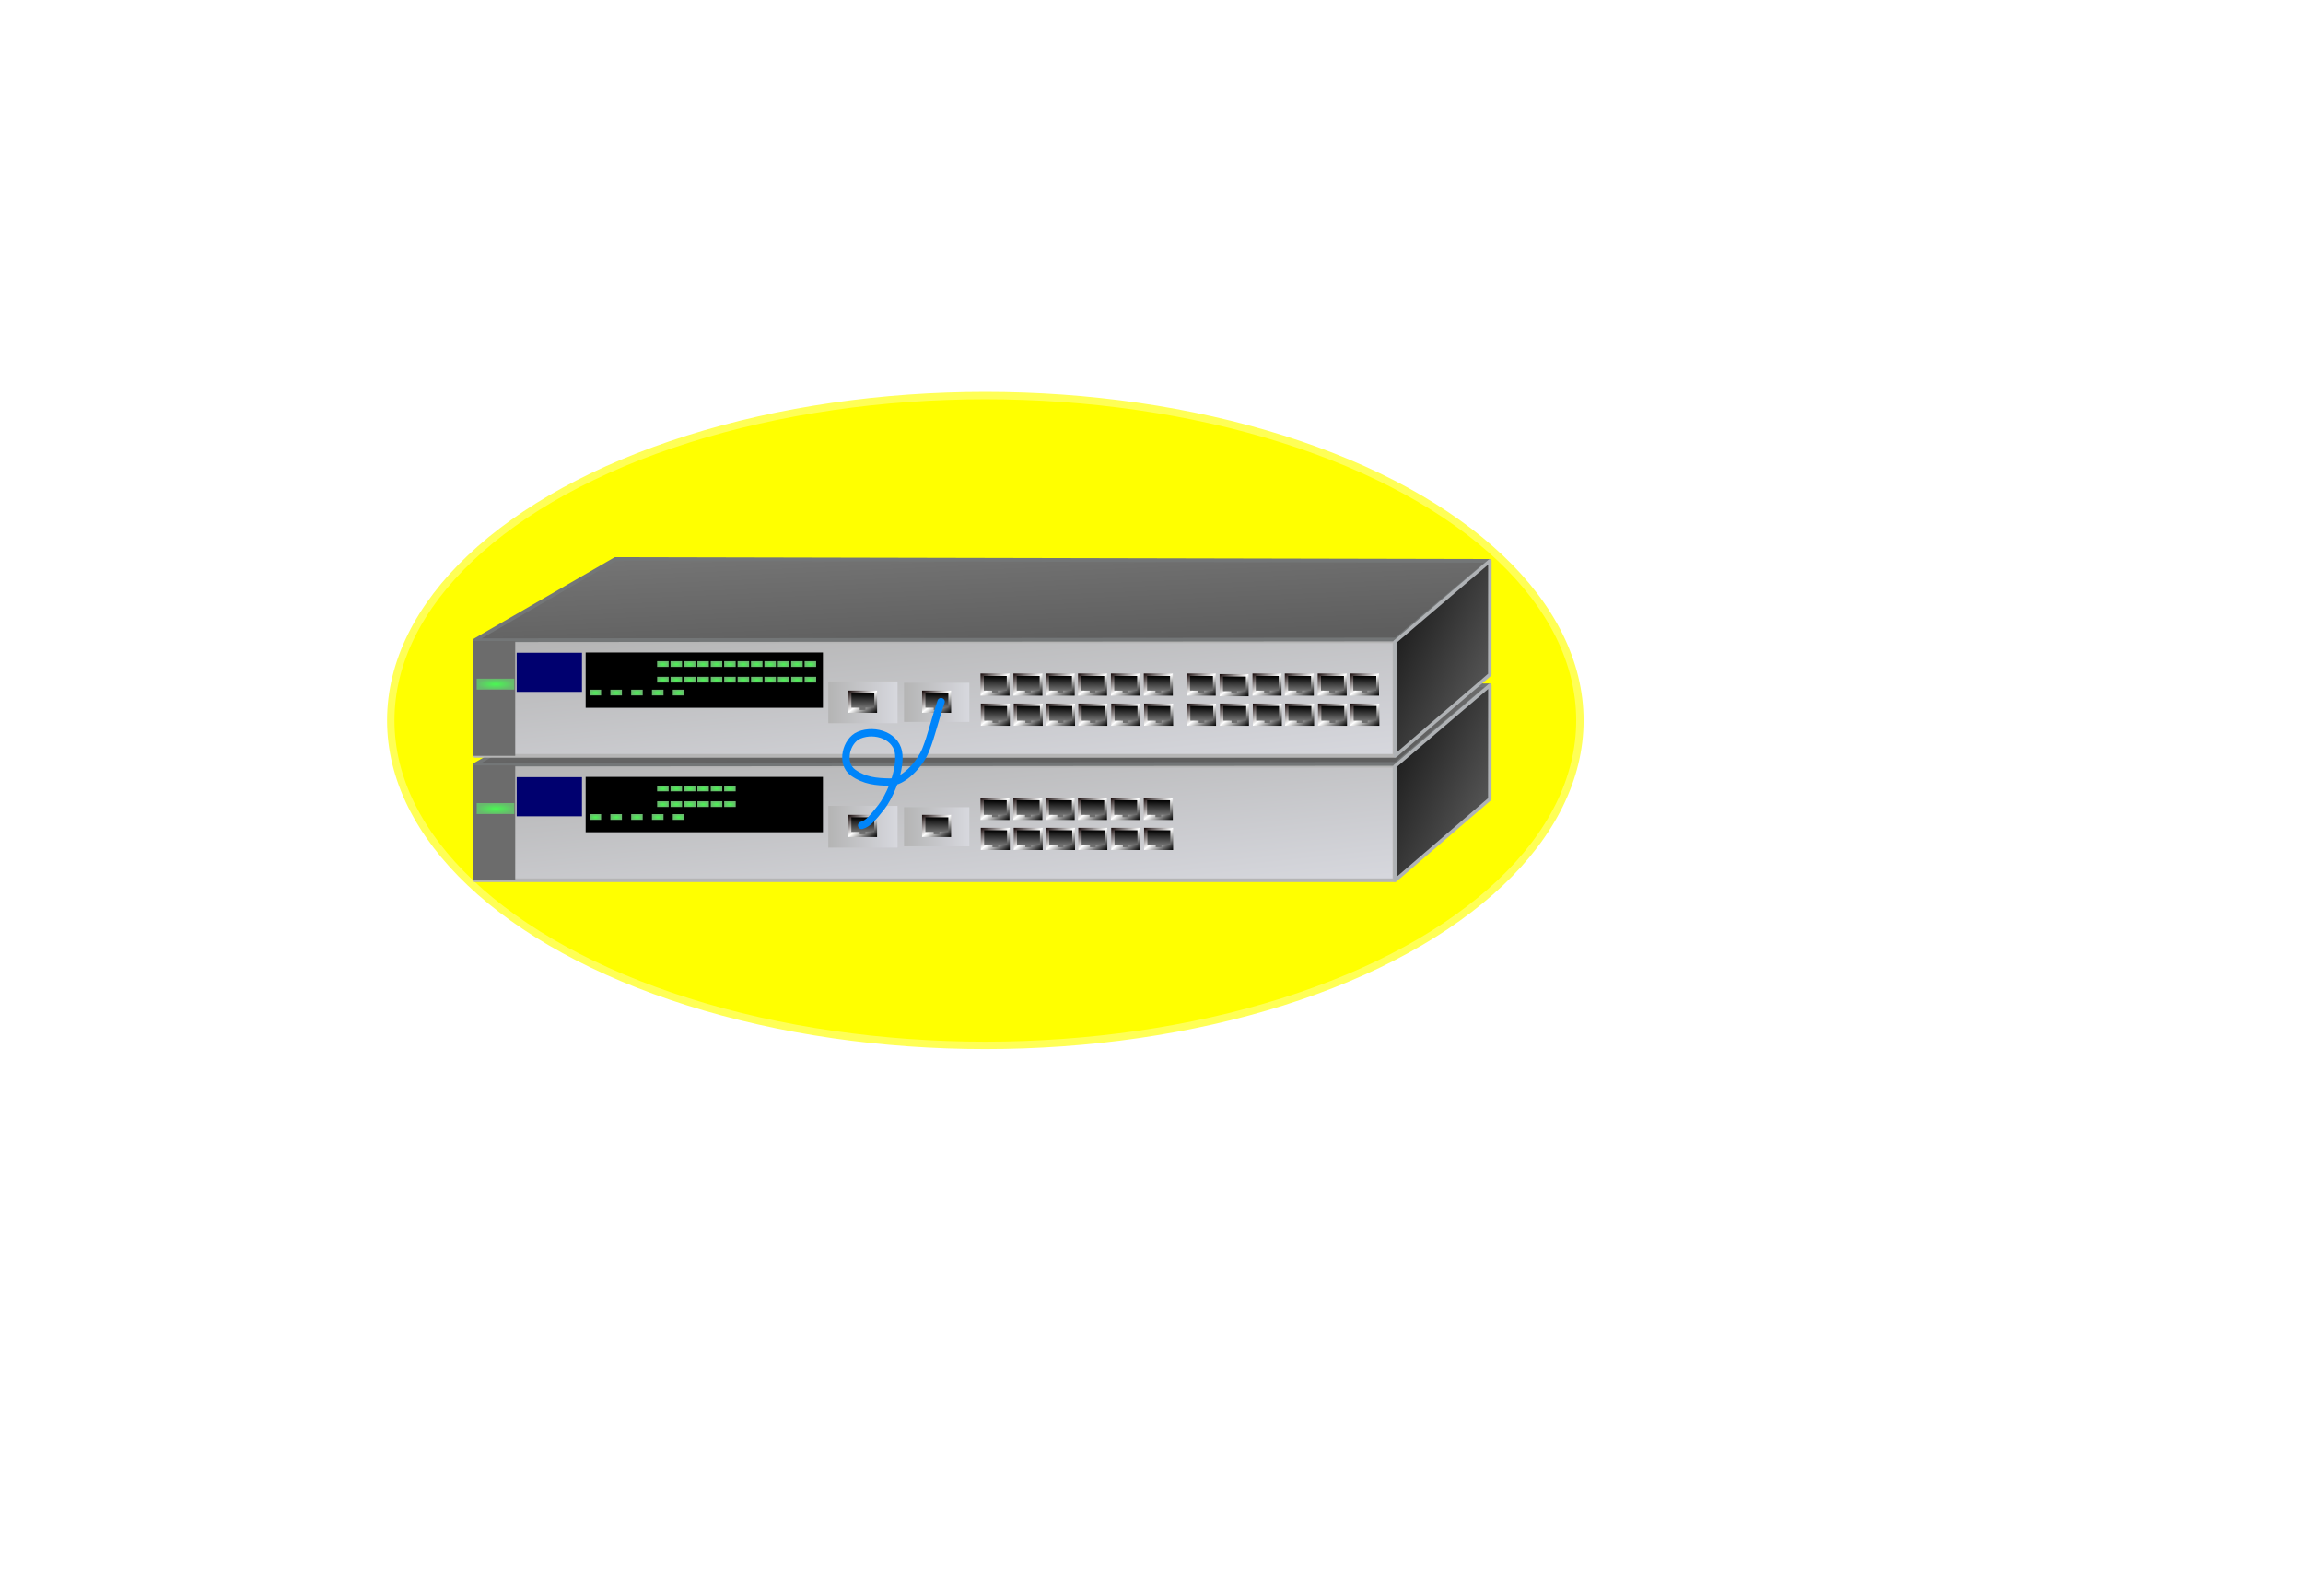 <?xml version="1.0"?><svg width="311.811" height="216.142" xmlns="http://www.w3.org/2000/svg" xmlns:xlink="http://www.w3.org/1999/xlink">
 <title>cisco_3750_stack_red_ring</title>
 <defs>
  <radialGradient xlink:href="#linearGradient14160" r="2.007" id="radialGradient36039" gradientUnits="userSpaceOnUse" gradientTransform="matrix(1.27, 0, 0, 0.371, 151.039, 55.578)" fy="99.988" fx="-66.099" cy="99.988" cx="-66.099"/>
  <linearGradient y2="0.008" y1="0.847" xlink:href="#linearGradient11442" x2="1.024" x1="1.011" id="linearGradient36037"/>
  <linearGradient y2="1.009" y1="-0.001" xlink:href="#linearGradient10810" x2="0.985" x1="-0.011" id="linearGradient36035"/>
  <linearGradient y2="0.5" y1="0.5" xlink:href="#linearGradient12759" x2="1" x1="0" id="linearGradient36033"/>
  <linearGradient y2="0.008" y1="0.847" xlink:href="#linearGradient11442" x2="1.024" x1="1.011" id="linearGradient36031"/>
  <linearGradient y2="1.009" y1="-0.001" xlink:href="#linearGradient10810" x2="0.985" x1="-0.011" id="linearGradient36029"/>
  <linearGradient y2="0.5" y1="0.5" xlink:href="#linearGradient12759" x2="1" x1="0" id="linearGradient36027"/>
  <radialGradient xlink:href="#linearGradient14160" r="2.007" id="radialGradient36025" gradientUnits="userSpaceOnUse" gradientTransform="matrix(0.389, 0, 0, 0.195, 109.151, 74.336)" fy="99.988" fx="-66.099" cy="99.988" cx="-66.099"/>
  <radialGradient xlink:href="#linearGradient14160" r="2.007" id="radialGradient36023" gradientUnits="userSpaceOnUse" gradientTransform="matrix(0.389, 0, 0, 0.195, 111.966, 74.336)" fy="99.988" fx="-66.099" cy="99.988" cx="-66.099"/>
  <radialGradient xlink:href="#linearGradient14160" r="2.007" id="radialGradient36021" gradientUnits="userSpaceOnUse" gradientTransform="matrix(0.389, 0, 0, 0.195, 117.597, 74.336)" fy="99.988" fx="-66.099" cy="99.988" cx="-66.099"/>
  <radialGradient xlink:href="#linearGradient14160" r="2.007" id="radialGradient36019" gradientUnits="userSpaceOnUse" gradientTransform="matrix(0.389, 0, 0, 0.195, 114.781, 74.336)" fy="99.988" fx="-66.099" cy="99.988" cx="-66.099"/>
  <radialGradient xlink:href="#linearGradient14160" r="2.007" id="radialGradient36017" gradientUnits="userSpaceOnUse" gradientTransform="matrix(0.389, 0, 0, 0.195, 106.336, 74.336)" fy="99.988" fx="-66.099" cy="99.988" cx="-66.099"/>
  <radialGradient xlink:href="#linearGradient14160" r="2.007" id="radialGradient36015" gradientUnits="userSpaceOnUse" gradientTransform="matrix(0.389, 0, 0, 0.195, 122.743, 72.586)" fy="99.988" fx="-66.099" cy="99.988" cx="-66.099"/>
  <radialGradient xlink:href="#linearGradient14160" r="2.007" id="radialGradient36013" gradientUnits="userSpaceOnUse" gradientTransform="matrix(0.389, 0, 0, 0.195, 120.928, 72.586)" fy="99.988" fx="-66.099" cy="99.988" cx="-66.099"/>
  <radialGradient xlink:href="#linearGradient14160" r="2.007" id="radialGradient36011" gradientUnits="userSpaceOnUse" gradientTransform="matrix(0.389, 0, 0, 0.195, 124.558, 72.586)" fy="99.988" fx="-66.099" cy="99.988" cx="-66.099"/>
  <radialGradient xlink:href="#linearGradient14160" r="2.007" id="radialGradient36009" gradientUnits="userSpaceOnUse" gradientTransform="matrix(0.389, 0, 0, 0.195, 126.374, 72.586)" fy="99.988" fx="-66.099" cy="99.988" cx="-66.099"/>
  <radialGradient xlink:href="#linearGradient14160" r="2.007" id="radialGradient36007" gradientUnits="userSpaceOnUse" gradientTransform="matrix(0.389, 0, 0, 0.195, 115.483, 72.586)" fy="99.988" fx="-66.099" cy="99.988" cx="-66.099"/>
  <radialGradient xlink:href="#linearGradient14160" r="2.007" id="radialGradient36005" gradientUnits="userSpaceOnUse" gradientTransform="matrix(0.389, 0, 0, 0.195, 130.004, 72.586)" fy="99.988" fx="-66.099" cy="99.988" cx="-66.099"/>
  <radialGradient xlink:href="#linearGradient14160" r="2.007" id="radialGradient36003" gradientUnits="userSpaceOnUse" gradientTransform="matrix(0.389, 0, 0, 0.195, 119.113, 72.586)" fy="99.988" fx="-66.099" cy="99.988" cx="-66.099"/>
  <radialGradient xlink:href="#linearGradient14160" r="2.007" id="radialGradient36001" gradientUnits="userSpaceOnUse" gradientTransform="matrix(0.389, 0, 0, 0.195, 131.819, 72.586)" fy="99.988" fx="-66.099" cy="99.988" cx="-66.099"/>
  <radialGradient xlink:href="#linearGradient14160" r="2.007" id="radialGradient35999" gradientUnits="userSpaceOnUse" gradientTransform="matrix(0.389, 0, 0, 0.195, 135.45, 72.586)" fy="99.988" fx="-66.099" cy="99.988" cx="-66.099"/>
  <radialGradient xlink:href="#linearGradient14160" r="2.007" id="radialGradient35997" gradientUnits="userSpaceOnUse" gradientTransform="matrix(0.389, 0, 0, 0.195, 133.635, 72.586)" fy="99.988" fx="-66.099" cy="99.988" cx="-66.099"/>
  <radialGradient xlink:href="#linearGradient14160" r="2.007" id="radialGradient35995" gradientUnits="userSpaceOnUse" gradientTransform="matrix(0.389, 0, 0, 0.195, 128.189, 72.586)" fy="99.988" fx="-66.099" cy="99.988" cx="-66.099"/>
  <radialGradient xlink:href="#linearGradient14160" r="2.007" id="radialGradient35993" gradientUnits="userSpaceOnUse" gradientTransform="matrix(0.389, 0, 0, 0.195, 117.298, 72.586)" fy="99.988" fx="-66.099" cy="99.988" cx="-66.099"/>
  <linearGradient y2="0.85" y1="0.087" xlink:href="#linearGradient41493" x2="0.97" x1="0.125" id="linearGradient35991"/>
  <linearGradient y2="0.919" y1="-0.622" xlink:href="#linearGradient21825" x2="0.815" x1="0.007" id="linearGradient35989"/>
  <radialGradient xlink:href="#linearGradient14160" r="2.007" id="radialGradient35987" gradientUnits="userSpaceOnUse" gradientTransform="matrix(0.389, 0, 0, 0.195, 122.738, 70.47)" fy="99.988" fx="-66.099" cy="99.988" cx="-66.099"/>
  <radialGradient xlink:href="#linearGradient14160" r="2.007" id="radialGradient35985" gradientUnits="userSpaceOnUse" gradientTransform="matrix(0.389, 0, 0, 0.195, 120.923, 70.47)" fy="99.988" fx="-66.099" cy="99.988" cx="-66.099"/>
  <radialGradient xlink:href="#linearGradient14160" r="2.007" id="radialGradient35983" gradientUnits="userSpaceOnUse" gradientTransform="matrix(0.389, 0, 0, 0.195, 124.553, 70.47)" fy="99.988" fx="-66.099" cy="99.988" cx="-66.099"/>
  <radialGradient xlink:href="#linearGradient14160" r="2.007" id="radialGradient35981" gradientUnits="userSpaceOnUse" gradientTransform="matrix(0.389, 0, 0, 0.195, 126.369, 70.47)" fy="99.988" fx="-66.099" cy="99.988" cx="-66.099"/>
  <radialGradient xlink:href="#linearGradient14160" r="2.007" id="radialGradient35979" gradientUnits="userSpaceOnUse" gradientTransform="matrix(0.389, 0, 0, 0.195, 115.477, 70.47)" fy="99.988" fx="-66.099" cy="99.988" cx="-66.099"/>
  <radialGradient xlink:href="#linearGradient14160" r="2.007" id="radialGradient35977" gradientUnits="userSpaceOnUse" gradientTransform="matrix(0.389, 0, 0, 0.195, 129.999, 70.47)" fy="99.988" fx="-66.099" cy="99.988" cx="-66.099"/>
  <radialGradient xlink:href="#linearGradient14160" r="2.007" id="radialGradient35975" gradientUnits="userSpaceOnUse" gradientTransform="matrix(0.389, 0, 0, 0.195, 119.108, 70.47)" fy="99.988" fx="-66.099" cy="99.988" cx="-66.099"/>
  <radialGradient xlink:href="#linearGradient14160" r="2.007" id="radialGradient35973" gradientUnits="userSpaceOnUse" gradientTransform="matrix(0.389, 0, 0, 0.195, 131.814, 70.47)" fy="99.988" fx="-66.099" cy="99.988" cx="-66.099"/>
  <radialGradient xlink:href="#linearGradient14160" r="2.007" id="radialGradient35971" gradientUnits="userSpaceOnUse" gradientTransform="matrix(0.389, 0, 0, 0.195, 135.445, 70.47)" fy="99.988" fx="-66.099" cy="99.988" cx="-66.099"/>
  <radialGradient xlink:href="#linearGradient14160" r="2.007" id="radialGradient35969" gradientUnits="userSpaceOnUse" gradientTransform="matrix(0.389, 0, 0, 0.195, 133.629, 70.47)" fy="99.988" fx="-66.099" cy="99.988" cx="-66.099"/>
  <radialGradient xlink:href="#linearGradient14160" r="2.007" id="radialGradient35967" gradientUnits="userSpaceOnUse" gradientTransform="matrix(0.389, 0, 0, 0.195, 128.184, 70.47)" fy="99.988" fx="-66.099" cy="99.988" cx="-66.099"/>
  <radialGradient xlink:href="#linearGradient14160" r="2.007" id="radialGradient35965" gradientUnits="userSpaceOnUse" gradientTransform="matrix(0.389, 0, 0, 0.195, 117.293, 70.47)" fy="99.988" fx="-66.099" cy="99.988" cx="-66.099"/>
  <linearGradient y2="0.008" y1="0.847" xlink:href="#linearGradient11442" x2="1.024" x1="1.011" id="linearGradient35963"/>
  <linearGradient y2="1.009" y1="-0.001" xlink:href="#linearGradient10810" x2="0.985" x1="-0.011" id="linearGradient35961"/>
  <linearGradient y2="0.008" y1="0.847" xlink:href="#linearGradient11442" x2="1.024" x1="1.011" id="linearGradient35959"/>
  <linearGradient y2="1.009" y1="-0.001" xlink:href="#linearGradient10810" x2="0.985" x1="-0.011" id="linearGradient35957"/>
  <linearGradient y2="0.008" y1="0.847" xlink:href="#linearGradient11442" x2="1.024" x1="1.011" id="linearGradient35955"/>
  <linearGradient y2="1.009" y1="-0.001" xlink:href="#linearGradient10810" x2="0.985" x1="-0.011" id="linearGradient35953"/>
  <linearGradient y2="0.008" y1="0.847" xlink:href="#linearGradient11442" x2="1.024" x1="1.011" id="linearGradient35951"/>
  <linearGradient y2="1.009" y1="-0.001" xlink:href="#linearGradient10810" x2="0.985" x1="-0.011" id="linearGradient35949"/>
  <linearGradient y2="0.008" y1="0.847" xlink:href="#linearGradient11442" x2="1.024" x1="1.011" id="linearGradient35947"/>
  <linearGradient y2="1.009" y1="-0.001" xlink:href="#linearGradient10810" x2="0.985" x1="-0.011" id="linearGradient35945"/>
  <linearGradient y2="0.008" y1="0.847" xlink:href="#linearGradient11442" x2="1.024" x1="1.011" id="linearGradient35943"/>
  <linearGradient y2="1.009" y1="-0.001" xlink:href="#linearGradient10810" x2="0.985" x1="-0.011" id="linearGradient35941"/>
  <linearGradient y2="0.008" y1="0.847" xlink:href="#linearGradient11442" x2="1.024" x1="1.011" id="linearGradient35939"/>
  <linearGradient y2="1.009" y1="-0.001" xlink:href="#linearGradient10810" x2="0.985" x1="-0.011" id="linearGradient35937"/>
  <linearGradient y2="0.008" y1="0.847" xlink:href="#linearGradient11442" x2="1.024" x1="1.011" id="linearGradient35935"/>
  <linearGradient y2="1.009" y1="-0.001" xlink:href="#linearGradient10810" x2="0.985" x1="-0.011" id="linearGradient35933"/>
  <linearGradient y2="0.008" y1="0.847" xlink:href="#linearGradient11442" x2="1.024" x1="1.011" id="linearGradient35931"/>
  <linearGradient y2="1.009" y1="-0.001" xlink:href="#linearGradient10810" x2="0.985" x1="-0.011" id="linearGradient35929"/>
  <linearGradient y2="0.008" y1="0.847" xlink:href="#linearGradient11442" x2="1.024" x1="1.011" id="linearGradient35927"/>
  <linearGradient y2="1.009" y1="-0.001" xlink:href="#linearGradient10810" x2="0.985" x1="-0.011" id="linearGradient35925"/>
  <linearGradient y2="0.008" y1="0.847" xlink:href="#linearGradient11442" x2="1.024" x1="1.011" id="linearGradient35923"/>
  <linearGradient y2="1.009" y1="-0.001" xlink:href="#linearGradient10810" x2="0.985" x1="-0.011" id="linearGradient35921"/>
  <linearGradient y2="0.008" y1="0.847" xlink:href="#linearGradient11442" x2="1.024" x1="1.011" id="linearGradient35919"/>
  <linearGradient y2="1.009" y1="-0.001" xlink:href="#linearGradient10810" x2="0.985" x1="-0.011" id="linearGradient35917"/>
  <linearGradient y2="0.008" y1="0.847" xlink:href="#linearGradient11442" x2="1.024" x1="1.011" id="linearGradient35915"/>
  <linearGradient y2="1.009" y1="-0.001" xlink:href="#linearGradient10810" x2="0.985" x1="-0.011" id="linearGradient35913"/>
  <linearGradient y2="0.008" y1="0.847" xlink:href="#linearGradient11442" x2="1.024" x1="1.011" id="linearGradient35911"/>
  <linearGradient y2="1.009" y1="-0.001" xlink:href="#linearGradient10810" x2="0.985" x1="-0.011" id="linearGradient35909"/>
  <linearGradient y2="0.008" y1="0.847" xlink:href="#linearGradient11442" x2="1.024" x1="1.011" id="linearGradient35907"/>
  <linearGradient y2="1.009" y1="-0.001" xlink:href="#linearGradient10810" x2="0.985" x1="-0.011" id="linearGradient35905"/>
  <linearGradient y2="0.008" y1="0.847" xlink:href="#linearGradient11442" x2="1.024" x1="1.011" id="linearGradient35903"/>
  <linearGradient y2="1.009" y1="-0.001" xlink:href="#linearGradient10810" x2="0.985" x1="-0.011" id="linearGradient35901"/>
  <linearGradient y2="0.008" y1="0.847" xlink:href="#linearGradient11442" x2="1.024" x1="1.011" id="linearGradient35899"/>
  <linearGradient y2="1.009" y1="-0.001" xlink:href="#linearGradient10810" x2="0.985" x1="-0.011" id="linearGradient35897"/>
  <linearGradient y2="0.008" y1="0.847" xlink:href="#linearGradient11442" x2="1.024" x1="1.011" id="linearGradient35895"/>
  <linearGradient y2="1.009" y1="-0.001" xlink:href="#linearGradient10810" x2="0.985" x1="-0.011" id="linearGradient35893"/>
  <linearGradient y2="0.008" y1="0.847" xlink:href="#linearGradient11442" x2="1.024" x1="1.011" id="linearGradient35891"/>
  <linearGradient y2="1.009" y1="-0.001" xlink:href="#linearGradient10810" x2="0.985" x1="-0.011" id="linearGradient35889"/>
  <linearGradient y2="0.008" y1="0.847" xlink:href="#linearGradient11442" x2="1.024" x1="1.011" id="linearGradient35887"/>
  <linearGradient y2="1.009" y1="-0.001" xlink:href="#linearGradient10810" x2="0.985" x1="-0.011" id="linearGradient35885"/>
  <linearGradient y2="0.008" y1="0.847" xlink:href="#linearGradient11442" x2="1.024" x1="1.011" id="linearGradient35883"/>
  <linearGradient y2="1.009" y1="-0.001" xlink:href="#linearGradient10810" x2="0.985" x1="-0.011" id="linearGradient35881"/>
  <linearGradient y2="0.008" y1="0.847" xlink:href="#linearGradient11442" x2="1.024" x1="1.011" id="linearGradient35879"/>
  <linearGradient y2="1.009" y1="-0.001" xlink:href="#linearGradient10810" x2="0.985" x1="-0.011" id="linearGradient35877"/>
  <linearGradient y2="0.008" y1="0.847" xlink:href="#linearGradient11442" x2="1.024" x1="1.011" id="linearGradient35875"/>
  <linearGradient y2="1.009" y1="-0.001" xlink:href="#linearGradient10810" x2="0.985" x1="-0.011" id="linearGradient35873"/>
  <linearGradient y2="0.008" y1="0.847" xlink:href="#linearGradient11442" x2="1.024" x1="1.011" id="linearGradient35871"/>
  <linearGradient y2="1.009" y1="-0.001" xlink:href="#linearGradient10810" x2="0.985" x1="-0.011" id="linearGradient35869"/>
  <linearGradient y2="1.093" y1="0.001" xlink:href="#linearGradient12759" x2="0.897" x1="0.005" id="linearGradient35867"/>
  <radialGradient xlink:href="#linearGradient14160" r="2.007" id="radialGradient36381" gradientUnits="userSpaceOnUse" gradientTransform="matrix(1.27, 0, 0, 0.371, 151.039, 72.428)" fy="99.988" fx="-66.099" cy="99.988" cx="-66.099"/>
  <linearGradient y2="0.008" y1="0.847" xlink:href="#linearGradient11442" x2="1.024" x1="1.011" id="linearGradient36379"/>
  <linearGradient y2="1.009" y1="-0.001" xlink:href="#linearGradient10810" x2="0.985" x1="-0.011" id="linearGradient36377"/>
  <linearGradient y2="0.5" y1="0.5" xlink:href="#linearGradient12759" x2="1" x1="-0" id="linearGradient36375"/>
  <linearGradient y2="0.008" y1="0.847" xlink:href="#linearGradient11442" x2="1.024" x1="1.011" id="linearGradient36373"/>
  <linearGradient y2="1.009" y1="-0.001" xlink:href="#linearGradient10810" x2="0.985" x1="-0.011" id="linearGradient36371"/>
  <linearGradient y2="0.5" y1="0.5" xlink:href="#linearGradient12759" x2="1" x1="0" id="linearGradient36369"/>
  <radialGradient xlink:href="#linearGradient14160" r="2.007" id="radialGradient36367" gradientUnits="userSpaceOnUse" gradientTransform="matrix(0.389, 0, 0, 0.195, 109.151, 91.187)" fy="99.988" fx="-66.099" cy="99.988" cx="-66.099"/>
  <radialGradient xlink:href="#linearGradient14160" r="2.007" id="radialGradient36365" gradientUnits="userSpaceOnUse" gradientTransform="matrix(0.389, 0, 0, 0.195, 111.966, 91.187)" fy="99.988" fx="-66.099" cy="99.988" cx="-66.099"/>
  <radialGradient xlink:href="#linearGradient14160" r="2.007" id="radialGradient36363" gradientUnits="userSpaceOnUse" gradientTransform="matrix(0.389, 0, 0, 0.195, 117.596, 91.187)" fy="99.988" fx="-66.099" cy="99.988" cx="-66.099"/>
  <radialGradient xlink:href="#linearGradient14160" r="2.007" id="radialGradient36361" gradientUnits="userSpaceOnUse" gradientTransform="matrix(0.389, 0, 0, 0.195, 114.781, 91.187)" fy="99.988" fx="-66.099" cy="99.988" cx="-66.099"/>
  <radialGradient xlink:href="#linearGradient14160" r="2.007" id="radialGradient36359" gradientUnits="userSpaceOnUse" gradientTransform="matrix(0.389, 0, 0, 0.195, 106.335, 91.187)" fy="99.988" fx="-66.099" cy="99.988" cx="-66.099"/>
  <radialGradient xlink:href="#linearGradient14160" r="2.007" id="radialGradient36357" gradientUnits="userSpaceOnUse" gradientTransform="matrix(0.389, 0, 0, 0.195, 122.743, 89.437)" fy="99.988" fx="-66.099" cy="99.988" cx="-66.099"/>
  <radialGradient xlink:href="#linearGradient14160" r="2.007" id="radialGradient36355" gradientUnits="userSpaceOnUse" gradientTransform="matrix(0.389, 0, 0, 0.195, 120.928, 89.437)" fy="99.988" fx="-66.099" cy="99.988" cx="-66.099"/>
  <radialGradient xlink:href="#linearGradient14160" r="2.007" id="radialGradient36353" gradientUnits="userSpaceOnUse" gradientTransform="matrix(0.389, 0, 0, 0.195, 124.558, 89.437)" fy="99.988" fx="-66.099" cy="99.988" cx="-66.099"/>
  <radialGradient xlink:href="#linearGradient14160" r="2.007" id="radialGradient36351" gradientUnits="userSpaceOnUse" gradientTransform="matrix(0.389, 0, 0, 0.195, 115.482, 89.437)" fy="99.988" fx="-66.099" cy="99.988" cx="-66.099"/>
  <radialGradient xlink:href="#linearGradient14160" r="2.007" id="radialGradient36349" gradientUnits="userSpaceOnUse" gradientTransform="matrix(0.389, 0, 0, 0.195, 119.113, 89.437)" fy="99.988" fx="-66.099" cy="99.988" cx="-66.099"/>
  <radialGradient xlink:href="#linearGradient14160" r="2.007" id="radialGradient36347" gradientUnits="userSpaceOnUse" gradientTransform="matrix(0.389, 0, 0, 0.195, 117.297, 89.437)" fy="99.988" fx="-66.099" cy="99.988" cx="-66.099"/>
  <linearGradient y2="0.85" y1="0.087" xlink:href="#linearGradient41493" x2="0.97" x1="0.125" id="linearGradient36345"/>
  <linearGradient y2="0.919" y1="-0.621" xlink:href="#linearGradient21825" x2="0.815" x1="0.007" id="linearGradient36343"/>
  <radialGradient xlink:href="#linearGradient14160" r="2.007" id="radialGradient36341" gradientUnits="userSpaceOnUse" gradientTransform="matrix(0.389, 0, 0, 0.195, 122.738, 87.32)" fy="99.988" fx="-66.099" cy="99.988" cx="-66.099"/>
  <radialGradient xlink:href="#linearGradient14160" r="2.007" id="radialGradient36339" gradientUnits="userSpaceOnUse" gradientTransform="matrix(0.389, 0, 0, 0.195, 120.923, 87.32)" fy="99.988" fx="-66.099" cy="99.988" cx="-66.099"/>
  <radialGradient xlink:href="#linearGradient14160" r="2.007" id="radialGradient36337" gradientUnits="userSpaceOnUse" gradientTransform="matrix(0.389, 0, 0, 0.195, 124.553, 87.32)" fy="99.988" fx="-66.099" cy="99.988" cx="-66.099"/>
  <radialGradient xlink:href="#linearGradient14160" r="2.007" id="radialGradient36335" gradientUnits="userSpaceOnUse" gradientTransform="matrix(0.389, 0, 0, 0.195, 115.477, 87.32)" fy="99.988" fx="-66.099" cy="99.988" cx="-66.099"/>
  <radialGradient xlink:href="#linearGradient14160" r="2.007" id="radialGradient36333" gradientUnits="userSpaceOnUse" gradientTransform="matrix(0.389, 0, 0, 0.195, 119.107, 87.32)" fy="99.988" fx="-66.099" cy="99.988" cx="-66.099"/>
  <radialGradient xlink:href="#linearGradient14160" r="2.007" id="radialGradient36331" gradientUnits="userSpaceOnUse" gradientTransform="matrix(0.389, 0, 0, 0.195, 117.292, 87.32)" fy="99.988" fx="-66.099" cy="99.988" cx="-66.099"/>
  <linearGradient y2="0.008" y1="0.847" xlink:href="#linearGradient11442" x2="1.024" x1="1.011" id="linearGradient36329"/>
  <linearGradient y2="1.009" y1="-0.001" xlink:href="#linearGradient10810" x2="0.985" x1="-0.011" id="linearGradient36327"/>
  <linearGradient y2="0.008" y1="0.847" xlink:href="#linearGradient11442" x2="1.024" x1="1.011" id="linearGradient36325"/>
  <linearGradient y2="1.009" y1="-0.001" xlink:href="#linearGradient10810" x2="0.985" x1="-0.011" id="linearGradient36323"/>
  <linearGradient y2="0.008" y1="0.847" xlink:href="#linearGradient11442" x2="1.024" x1="1.011" id="linearGradient36321"/>
  <linearGradient y2="1.009" y1="-0.001" xlink:href="#linearGradient10810" x2="0.985" x1="-0.011" id="linearGradient36319"/>
  <linearGradient y2="0.008" y1="0.847" xlink:href="#linearGradient11442" x2="1.024" x1="1.011" id="linearGradient36317"/>
  <linearGradient y2="1.009" y1="-0.001" xlink:href="#linearGradient10810" x2="0.985" x1="-0.011" id="linearGradient36315"/>
  <linearGradient y2="0.008" y1="0.847" xlink:href="#linearGradient11442" x2="1.024" x1="1.011" id="linearGradient36313"/>
  <linearGradient y2="1.009" y1="-0.001" xlink:href="#linearGradient10810" x2="0.985" x1="-0.011" id="linearGradient36311"/>
  <linearGradient y2="0.008" y1="0.847" xlink:href="#linearGradient11442" x2="1.024" x1="1.011" id="linearGradient36309"/>
  <linearGradient y2="1.009" y1="-0.001" xlink:href="#linearGradient10810" x2="0.985" x1="-0.011" id="linearGradient36307"/>
  <linearGradient y2="0.008" y1="0.847" xlink:href="#linearGradient11442" x2="1.024" x1="1.011" id="linearGradient36305"/>
  <linearGradient y2="1.009" y1="-0.001" xlink:href="#linearGradient10810" x2="0.985" x1="-0.011" id="linearGradient36303"/>
  <linearGradient y2="0.008" y1="0.847" xlink:href="#linearGradient11442" x2="1.024" x1="1.011" id="linearGradient36301"/>
  <linearGradient y2="1.009" y1="-0.001" xlink:href="#linearGradient10810" x2="0.985" x1="-0.011" id="linearGradient36299"/>
  <linearGradient y2="0.008" y1="0.847" xlink:href="#linearGradient11442" x2="1.024" x1="1.011" id="linearGradient36297"/>
  <linearGradient y2="1.009" y1="-0.001" xlink:href="#linearGradient10810" x2="0.985" x1="-0.011" id="linearGradient36295"/>
  <linearGradient y2="0.008" y1="0.847" xlink:href="#linearGradient11442" x2="1.024" x1="1.011" id="linearGradient36293"/>
  <linearGradient y2="1.009" y1="-0.001" xlink:href="#linearGradient10810" x2="0.985" x1="-0.011" id="linearGradient36291"/>
  <linearGradient y2="0.008" y1="0.847" xlink:href="#linearGradient11442" x2="1.024" x1="1.011" id="linearGradient36289"/>
  <linearGradient y2="1.009" y1="-0.001" xlink:href="#linearGradient10810" x2="0.985" x1="-0.011" id="linearGradient36287"/>
  <linearGradient y2="0.008" y1="0.847" xlink:href="#linearGradient11442" x2="1.024" x1="1.011" id="linearGradient36285"/>
  <linearGradient y2="1.009" y1="-0.001" xlink:href="#linearGradient10810" x2="0.985" x1="-0.011" id="linearGradient36283"/>
  <linearGradient y2="1.093" y1="0.001" xlink:href="#linearGradient12759" x2="0.897" x1="0.005" id="linearGradient36281"/>
  <linearGradient id="linearGradient21825">
   <stop stop-color="#808080" offset="0" id="stop21827"/>
   <stop stop-color="#5e5e5e" offset="1" id="stop21829"/>
  </linearGradient>
  <linearGradient id="linearGradient12759">
   <stop stop-color="#b4b4b4" offset="0" id="stop12761"/>
   <stop stop-color="#d7d8de" offset="1" id="stop12763"/>
  </linearGradient>
  <linearGradient id="linearGradient41493">
   <stop stop-color="#181818" offset="0" id="stop41495"/>
   <stop stop-color="#5e5e5e" offset="1" id="stop41497"/>
  </linearGradient>
  <linearGradient id="linearGradient14160">
   <stop stop-color="#4af853" offset="0" id="stop14161"/>
   <stop stop-color="#68b96d" offset="1" id="stop14162"/>
  </linearGradient>
  <linearGradient id="linearGradient11442">
   <stop stop-color="#6e6e6e" offset="0" id="stop11443"/>
   <stop stop-color="#000000" offset="1" id="stop11444"/>
  </linearGradient>
  <linearGradient id="linearGradient10810">
   <stop stop-color="#0e0000" offset="0" id="stop10811"/>
   <stop stop-color="#ffffff" offset="0.5" id="stop10814"/>
   <stop stop-color="#000000" offset="1" id="stop10812"/>
  </linearGradient>
  <filter height="200%" width="200%" y="-50%" x="-50%" id="svg_1_blur">
   <feGaussianBlur stdDeviation="8.7" in="SourceGraphic"/>
  </filter>
 </defs>
 <g>
  <title>Layer 1</title>
  <ellipse filter="url(#svg_1_blur)" ry="44" rx="80.5" id="svg_1" cy="97.571" cx="133.406" stroke="#ffff56" fill="#ffff00"/>
  <g id="layer1">
   <g id="g37147">
    <g id="g35563">
     <path fill="url(#linearGradient36281)" stroke="#b5b5b5" stroke-width="0.5" stroke-linejoin="round" stroke-miterlimit="4" id="path34935" d="m64.305,103.702l124.5,0l0,15.511l-124.5,0l0,-15.511z"/>
     <rect fill="#000000" fill-rule="evenodd" stroke-linecap="round" stroke-linejoin="round" stroke-miterlimit="4" y="105.215" x="79.294" width="32.127" id="rect34937" height="7.493"/>
     <g transform="matrix(0.611, 0, 0, 0.579, -96.685, 858.2)" id="g34939">
      <rect fill="url(#linearGradient36283)" stroke-width="0.301" stroke-miterlimit="4" y="-1295.611" x="411.694" width="6.432" id="rect34941" height="5.195"/>
      <path fill="url(#linearGradient36285)" stroke-width="0.218" stroke-miterlimit="4" id="path34943" d="m412.425,-1295.037l5.087,0l0,3.423l-1.955,0l-0.011,0.547l-0.616,0l-0.655,0l0.009,-0.527l-1.858,-0.02l0,-3.423z"/>
     </g>
     <g transform="matrix(0.611, 0, 0, 0.579, -101.139, 858.2)" id="g34945">
      <rect fill="url(#linearGradient36287)" stroke-width="0.301" stroke-miterlimit="4" y="-1295.611" x="411.694" width="6.432" id="rect34947" height="5.195"/>
      <path fill="url(#linearGradient36289)" stroke-width="0.218" stroke-miterlimit="4" id="path34949" d="m412.425,-1295.037l5.087,0l0,3.423l-1.955,0l-0.011,0.547l-0.616,0l-0.655,0l0.009,-0.527l-1.858,-0.02l0,-3.423z"/>
     </g>
     <g transform="matrix(0.611, 0, 0, 0.579, -105.592, 858.2)" id="g34951">
      <rect fill="url(#linearGradient36291)" stroke-width="0.301" stroke-miterlimit="4" y="-1295.611" x="411.694" width="6.432" id="rect34953" height="5.195"/>
      <path fill="url(#linearGradient36293)" stroke-width="0.218" stroke-miterlimit="4" id="path34955" d="m412.425,-1295.037l5.087,0l0,3.423l-1.955,0l-0.011,0.547l-0.616,0l-0.655,0l0.009,-0.527l-1.858,-0.02l0,-3.423z"/>
     </g>
     <g transform="matrix(0.611, 0, 0, 0.579, -109.967, 858.2)" id="g34957">
      <rect fill="url(#linearGradient36295)" stroke-width="0.301" stroke-miterlimit="4" y="-1295.611" x="411.694" width="6.432" id="rect34959" height="5.195"/>
      <path fill="url(#linearGradient36297)" stroke-width="0.218" stroke-miterlimit="4" id="path34961" d="m412.425,-1295.037l5.087,0l0,3.423l-1.955,0l-0.011,0.547l-0.616,0l-0.655,0l0.009,-0.527l-1.858,-0.02l0,-3.423z"/>
     </g>
     <g transform="matrix(0.611, 0, 0, 0.579, -114.342, 858.2)" id="g34963">
      <rect fill="url(#linearGradient36299)" stroke-width="0.301" stroke-miterlimit="4" y="-1295.611" x="411.694" width="6.432" id="rect34965" height="5.195"/>
      <path fill="url(#linearGradient36301)" stroke-width="0.218" stroke-miterlimit="4" id="path34967" d="m412.425,-1295.037l5.087,0l0,3.423l-1.955,0l-0.011,0.547l-0.616,0l-0.655,0l0.009,-0.527l-1.858,-0.02l0,-3.423z"/>
     </g>
     <g transform="matrix(0.611, 0, 0, 0.579, -118.795, 858.2)" id="g34969">
      <rect fill="url(#linearGradient36303)" stroke-width="0.301" stroke-miterlimit="4" y="-1295.611" x="411.694" width="6.432" id="rect34971" height="5.195"/>
      <path fill="url(#linearGradient36305)" stroke-width="0.218" stroke-miterlimit="4" id="path34973" d="m412.425,-1295.037l5.087,0l0,3.423l-1.955,0l-0.011,0.547l-0.616,0l-0.655,0l0.009,-0.527l-1.858,-0.02l0,-3.423z"/>
     </g>
     <g transform="matrix(0.611, 0, 0, 0.579, -96.643, 862.27)" id="g35011">
      <rect fill="url(#linearGradient36307)" stroke-width="0.301" stroke-miterlimit="4" y="-1295.611" x="411.694" width="6.432" id="rect35013" height="5.195"/>
      <path fill="url(#linearGradient36309)" stroke-width="0.218" stroke-miterlimit="4" id="path35015" d="m412.425,-1295.037l5.087,0l0,3.423l-1.955,0l-0.011,0.547l-0.616,0l-0.655,0l0.009,-0.527l-1.858,-0.02l0,-3.423z"/>
     </g>
     <g transform="matrix(0.611, 0, 0, 0.579, -101.096, 862.27)" id="g35017">
      <rect fill="url(#linearGradient36311)" stroke-width="0.301" stroke-miterlimit="4" y="-1295.611" x="411.694" width="6.432" id="rect35019" height="5.195"/>
      <path fill="url(#linearGradient36313)" stroke-width="0.218" stroke-miterlimit="4" id="path35021" d="m412.425,-1295.037l5.087,0l0,3.423l-1.955,0l-0.011,0.547l-0.616,0l-0.655,0l0.009,-0.527l-1.858,-0.02l0,-3.423z"/>
     </g>
     <g transform="matrix(0.611, 0, 0, 0.579, -105.549, 862.27)" id="g35023">
      <rect fill="url(#linearGradient36315)" stroke-width="0.301" stroke-miterlimit="4" y="-1295.611" x="411.694" width="6.432" id="rect35025" height="5.195"/>
      <path fill="url(#linearGradient36317)" stroke-width="0.218" stroke-miterlimit="4" id="path35027" d="m412.425,-1295.037l5.087,0l0,3.423l-1.955,0l-0.011,0.547l-0.616,0l-0.655,0l0.009,-0.527l-1.858,-0.02l0,-3.423z"/>
     </g>
     <g transform="matrix(0.611, 0, 0, 0.579, -109.924, 862.27)" id="g35029">
      <rect fill="url(#linearGradient36319)" stroke-width="0.301" stroke-miterlimit="4" y="-1295.611" x="411.694" width="6.432" id="rect35031" height="5.195"/>
      <path fill="url(#linearGradient36321)" stroke-width="0.218" stroke-miterlimit="4" id="path35033" d="m412.425,-1295.037l5.087,0l0,3.423l-1.955,0l-0.011,0.547l-0.616,0l-0.655,0l0.009,-0.527l-1.858,-0.02l0,-3.423z"/>
     </g>
     <g transform="matrix(0.611, 0, 0, 0.579, -114.299, 862.27)" id="g35035">
      <rect fill="url(#linearGradient36323)" stroke-width="0.301" stroke-miterlimit="4" y="-1295.611" x="411.694" width="6.432" id="rect35037" height="5.195"/>
      <path fill="url(#linearGradient36325)" stroke-width="0.218" stroke-miterlimit="4" id="path35039" d="m412.425,-1295.037l5.087,0l0,3.423l-1.955,0l-0.011,0.547l-0.616,0l-0.655,0l0.009,-0.527l-1.858,-0.02l0,-3.423z"/>
     </g>
     <g transform="matrix(0.611, 0, 0, 0.579, -118.752, 862.27)" id="g35041">
      <rect fill="url(#linearGradient36327)" stroke-width="0.301" stroke-miterlimit="4" y="-1295.611" x="411.694" width="6.432" id="rect35043" height="5.195"/>
      <path fill="url(#linearGradient36329)" stroke-width="0.218" stroke-miterlimit="4" id="path35045" d="m412.425,-1295.037l5.087,0l0,3.423l-1.955,0l-0.011,0.547l-0.616,0l-0.655,0l0.009,-0.527l-1.858,-0.02l0,-3.423z"/>
     </g>
     <rect fill="url(#radialGradient36331)" stroke-width="0.5" stroke-miterlimit="4" y="106.39" x="90.783" width="1.562" id="rect35083" height="0.781"/>
     <rect fill="url(#radialGradient36333)" stroke-width="0.5" stroke-miterlimit="4" y="106.39" x="92.598" width="1.562" id="rect35093" height="0.781"/>
     <rect fill="url(#radialGradient36335)" stroke-width="0.5" stroke-miterlimit="4" y="106.39" x="88.968" width="1.562" id="rect35097" height="0.781"/>
     <rect fill="url(#radialGradient36337)" stroke-width="0.5" stroke-miterlimit="4" y="106.39" x="98.044" width="1.562" id="rect35101" height="0.781"/>
     <rect fill="url(#radialGradient36339)" stroke-width="0.5" stroke-miterlimit="4" y="106.39" x="94.414" width="1.562" id="rect35103" height="0.781"/>
     <rect fill="url(#radialGradient36341)" stroke-width="0.5" stroke-miterlimit="4" y="106.39" x="96.229" width="1.562" id="rect35105" height="0.781"/>
     <path fill="url(#linearGradient36343)" stroke="#737677" stroke-width="0.499" stroke-linejoin="round" stroke-miterlimit="4" id="path35107" d="m83.306,92.556l118.316,0.253l-12.631,10.65l-124.695,0.095l19.01,-10.997z"/>
     <path fill="url(#linearGradient36345)" stroke="#afb2b5" stroke-width="0.469" stroke-linejoin="round" stroke-miterlimit="4" id="path35109" d="m188.863,103.773l12.857,-10.965l-0.013,15.402l-12.788,11.001l-0.055,-15.438z"/>
     <rect fill="url(#radialGradient36347)" stroke-width="0.5" stroke-miterlimit="4" y="108.506" x="90.788" width="1.562" id="rect35111" height="0.781"/>
     <rect fill="url(#radialGradient36349)" stroke-width="0.5" stroke-miterlimit="4" y="108.506" x="92.604" width="1.562" id="rect35121" height="0.781"/>
     <rect fill="url(#radialGradient36351)" stroke-width="0.5" stroke-miterlimit="4" y="108.506" x="88.973" width="1.562" id="rect35125" height="0.781"/>
     <rect fill="url(#radialGradient36353)" stroke-width="0.5" stroke-miterlimit="4" y="108.506" x="98.049" width="1.562" id="rect35129" height="0.781"/>
     <rect fill="url(#radialGradient36355)" stroke-width="0.5" stroke-miterlimit="4" y="108.506" x="94.419" width="1.562" id="rect35131" height="0.781"/>
     <rect fill="url(#radialGradient36357)" stroke-width="0.5" stroke-miterlimit="4" y="108.506" x="96.234" width="1.562" id="rect35133" height="0.781"/>
     <rect fill="url(#radialGradient36359)" stroke-width="0.5" stroke-miterlimit="4" y="110.256" x="79.826" width="1.562" id="rect35135" height="0.781"/>
     <rect fill="url(#radialGradient36361)" stroke-width="0.5" stroke-miterlimit="4" y="110.256" x="88.272" width="1.562" id="rect35137" height="0.781"/>
     <rect fill="url(#radialGradient36363)" stroke-width="0.5" stroke-miterlimit="4" y="110.256" x="91.087" width="1.562" id="rect35139" height="0.781"/>
     <rect fill="url(#radialGradient36365)" stroke-width="0.5" stroke-miterlimit="4" y="110.256" x="85.457" width="1.562" id="rect35141" height="0.781"/>
     <rect fill="url(#radialGradient36367)" stroke-width="0.5" stroke-miterlimit="4" y="110.256" x="82.642" width="1.562" id="rect35143" height="0.781"/>
     <rect fill="url(#linearGradient36369)" fill-rule="evenodd" stroke-linecap="round" stroke-linejoin="round" stroke-miterlimit="4" y="109.315" x="122.404" width="8.839" id="rect35145" height="5.303"/>
     <g transform="matrix(0.611, 0, 0, 0.579, -126.703, 860.514)" id="g35147">
      <rect fill="url(#linearGradient36371)" stroke-width="0.301" stroke-miterlimit="4" y="-1295.611" x="411.694" width="6.432" id="rect35149" height="5.195"/>
      <path fill="url(#linearGradient36373)" stroke-width="0.218" stroke-miterlimit="4" id="path35151" d="m412.425,-1295.037l5.087,0l0,3.423l-1.955,0l-0.011,0.547l-0.616,0l-0.655,0l0.009,-0.527l-1.858,-0.02l0,-3.423z"/>
     </g>
     <rect fill="url(#linearGradient36375)" fill-rule="evenodd" stroke-linecap="round" stroke-linejoin="round" stroke-miterlimit="4" y="109.138" x="112.151" width="9.369" id="rect35153" height="5.657"/>
     <g transform="matrix(0.611, 0, 0, 0.579, -136.725, 860.514)" id="g35155">
      <rect fill="url(#linearGradient36377)" stroke-width="0.301" stroke-miterlimit="4" y="-1295.611" x="411.694" width="6.432" id="rect35157" height="5.195"/>
      <path fill="url(#linearGradient36379)" stroke-width="0.218" stroke-miterlimit="4" id="path35159" d="m412.425,-1295.037l5.087,0l0,3.423l-1.955,0l-0.011,0.547l-0.616,0l-0.655,0l0.009,-0.527l-1.858,-0.02l0,-3.423z"/>
     </g>
     <rect fill="#00006f" fill-rule="evenodd" stroke-linecap="round" stroke-linejoin="round" stroke-miterlimit="4" y="105.249" x="69.956" width="8.839" id="rect35161" height="5.303"/>
     <rect fill="#6c6c6c" fill-rule="evenodd" stroke-linecap="round" stroke-linejoin="round" stroke-miterlimit="4" y="103.658" x="64.1" width="5.657" id="rect35163" height="15.556"/>
     <rect fill="url(#radialGradient36381)" stroke-width="0.5" stroke-miterlimit="4" y="108.758" x="64.542" width="5.098" id="rect35165" height="1.488"/>
    </g>
    <g id="g35633">
     <path fill="url(#linearGradient35867)" stroke="#b5b5b5" stroke-width="0.5" stroke-linejoin="round" stroke-miterlimit="4" id="path35635" d="m64.305,86.852l124.5,0l0,15.511l-124.5,0l0,-15.511z"/>
     <rect fill="#000000" fill-rule="evenodd" stroke-linecap="round" stroke-linejoin="round" stroke-miterlimit="4" y="88.364" x="79.294" width="32.127" id="rect35637" height="7.493"/>
     <g transform="matrix(0.611, 0, 0, 0.579, -88.773, 690.722)" id="g35639">
      <rect fill="url(#linearGradient35869)" stroke-width="0.301" stroke-miterlimit="4" y="-1035.422" x="398.751" width="6.432" id="rect35641" height="5.195"/>
      <path fill="url(#linearGradient35871)" stroke-width="0.218" stroke-miterlimit="4" id="path35643" d="m399.482,-1034.848l5.087,0l0,3.423l-1.955,0l-0.011,0.547l-0.616,0l-0.655,0l0.009,-0.527l-1.858,-0.02l0,-3.423z"/>
     </g>
     <g transform="matrix(0.611, 0, 0, 0.579, -93.226, 690.722)" id="g35645">
      <rect fill="url(#linearGradient35873)" stroke-width="0.301" stroke-miterlimit="4" y="-1035.422" x="398.751" width="6.432" id="rect35647" height="5.195"/>
      <path fill="url(#linearGradient35875)" stroke-width="0.218" stroke-miterlimit="4" id="path35649" d="m399.482,-1034.848l5.087,0l0,3.423l-1.955,0l-0.011,0.547l-0.616,0l-0.655,0l0.009,-0.527l-1.858,-0.02l0,-3.423z"/>
     </g>
     <g transform="matrix(0.611, 0, 0, 0.579, -97.679, 690.722)" id="g35651">
      <rect fill="url(#linearGradient35877)" stroke-width="0.301" stroke-miterlimit="4" y="-1035.422" x="398.751" width="6.432" id="rect35653" height="5.195"/>
      <path fill="url(#linearGradient35879)" stroke-width="0.218" stroke-miterlimit="4" id="path35655" d="m399.482,-1034.848l5.087,0l0,3.423l-1.955,0l-0.011,0.547l-0.616,0l-0.655,0l0.009,-0.527l-1.858,-0.02l0,-3.423z"/>
     </g>
     <g transform="matrix(0.611, 0, 0, 0.579, -102.054, 690.722)" id="g35657">
      <rect fill="url(#linearGradient35881)" stroke-width="0.301" stroke-miterlimit="4" y="-1035.422" x="398.751" width="6.432" id="rect35659" height="5.195"/>
      <path fill="url(#linearGradient35883)" stroke-width="0.218" stroke-miterlimit="4" id="path35661" d="m399.482,-1034.848l5.087,0l0,3.423l-1.955,0l-0.011,0.547l-0.616,0l-0.655,0l0.009,-0.527l-1.858,-0.02l0,-3.423z"/>
     </g>
     <g transform="matrix(0.611, 0, 0, 0.579, -106.429, 690.722)" id="g35663">
      <rect fill="url(#linearGradient35885)" stroke-width="0.301" stroke-miterlimit="4" y="-1035.422" x="398.751" width="6.432" id="rect35665" height="5.195"/>
      <path fill="url(#linearGradient35887)" stroke-width="0.218" stroke-miterlimit="4" id="path35667" d="m399.482,-1034.848l5.087,0l0,3.423l-1.955,0l-0.011,0.547l-0.616,0l-0.655,0l0.009,-0.527l-1.858,-0.02l0,-3.423z"/>
     </g>
     <g transform="matrix(0.611, 0, 0, 0.579, -110.883, 690.722)" id="g35669">
      <rect fill="url(#linearGradient35889)" stroke-width="0.301" stroke-miterlimit="4" y="-1035.422" x="398.751" width="6.432" id="rect35671" height="5.195"/>
      <path fill="url(#linearGradient35891)" stroke-width="0.218" stroke-miterlimit="4" id="path35673" d="m399.482,-1034.848l5.087,0l0,3.423l-1.955,0l-0.011,0.547l-0.616,0l-0.655,0l0.009,-0.527l-1.858,-0.02l0,-3.423z"/>
     </g>
     <g transform="matrix(0.611, 0, 0, 0.579, -60.855, 690.722)" id="g35675">
      <rect fill="url(#linearGradient35893)" stroke-width="0.301" stroke-miterlimit="4" y="-1035.422" x="398.751" width="6.432" id="rect35677" height="5.195"/>
      <path fill="url(#linearGradient35895)" stroke-width="0.218" stroke-miterlimit="4" id="path35679" d="m399.482,-1034.848l5.087,0l0,3.423l-1.955,0l-0.011,0.547l-0.616,0l-0.655,0l0.009,-0.527l-1.858,-0.02l0,-3.423z"/>
     </g>
     <g transform="matrix(0.611, 0, 0, 0.579, -65.23, 690.722)" id="g35681">
      <rect fill="url(#linearGradient35897)" stroke-width="0.301" stroke-miterlimit="4" y="-1035.422" x="398.751" width="6.432" id="rect35683" height="5.195"/>
      <path fill="url(#linearGradient35899)" stroke-width="0.218" stroke-miterlimit="4" id="path35685" d="m399.482,-1034.848l5.087,0l0,3.423l-1.955,0l-0.011,0.547l-0.616,0l-0.655,0l0.009,-0.527l-1.858,-0.02l0,-3.423z"/>
     </g>
     <g transform="matrix(0.611, 0, 0, 0.579, -69.683, 690.722)" id="g35687">
      <rect fill="url(#linearGradient35901)" stroke-width="0.301" stroke-miterlimit="4" y="-1035.422" x="398.751" width="6.432" id="rect35689" height="5.195"/>
      <path fill="url(#linearGradient35903)" stroke-width="0.218" stroke-miterlimit="4" id="path35691" d="m399.482,-1034.848l5.087,0l0,3.423l-1.955,0l-0.011,0.547l-0.616,0l-0.655,0l0.009,-0.527l-1.858,-0.02l0,-3.423z"/>
     </g>
     <g transform="matrix(0.611, 0, 0, 0.579, -74.058, 690.722)" id="g35693">
      <rect fill="url(#linearGradient35905)" stroke-width="0.301" stroke-miterlimit="4" y="-1035.422" x="398.751" width="6.432" id="rect35695" height="5.195"/>
      <path fill="url(#linearGradient35907)" stroke-width="0.218" stroke-miterlimit="4" id="path35697" d="m399.482,-1034.848l5.087,0l0,3.423l-1.955,0l-0.011,0.547l-0.616,0l-0.655,0l0.009,-0.527l-1.858,-0.02l0,-3.423z"/>
     </g>
     <g transform="matrix(0.611, 0, 0, 0.579, -78.511, 690.8)" id="g35699">
      <rect fill="url(#linearGradient35909)" stroke-width="0.301" stroke-miterlimit="4" y="-1035.422" x="398.751" width="6.432" id="rect35701" height="5.195"/>
      <path fill="url(#linearGradient35911)" stroke-width="0.218" stroke-miterlimit="4" id="path35703" d="m399.482,-1034.848l5.087,0l0,3.423l-1.955,0l-0.011,0.547l-0.616,0l-0.655,0l0.009,-0.527l-1.858,-0.02l0,-3.423z"/>
     </g>
     <g transform="matrix(0.611, 0, 0, 0.579, -82.964, 690.722)" id="g35705">
      <rect fill="url(#linearGradient35913)" stroke-width="0.301" stroke-miterlimit="4" y="-1035.422" x="398.751" width="6.432" id="rect35707" height="5.195"/>
      <path fill="url(#linearGradient35915)" stroke-width="0.218" stroke-miterlimit="4" id="path35709" d="m399.482,-1034.848l5.087,0l0,3.423l-1.955,0l-0.011,0.547l-0.616,0l-0.655,0l0.009,-0.527l-1.858,-0.02l0,-3.423z"/>
     </g>
     <g transform="matrix(0.611, 0, 0, 0.579, -88.73, 694.791)" id="g35711">
      <rect fill="url(#linearGradient35917)" stroke-width="0.301" stroke-miterlimit="4" y="-1035.422" x="398.751" width="6.432" id="rect35713" height="5.195"/>
      <path fill="url(#linearGradient35919)" stroke-width="0.218" stroke-miterlimit="4" id="path35715" d="m399.482,-1034.848l5.087,0l0,3.423l-1.955,0l-0.011,0.547l-0.616,0l-0.655,0l0.009,-0.527l-1.858,-0.02l0,-3.423z"/>
     </g>
     <g transform="matrix(0.611, 0, 0, 0.579, -93.183, 694.791)" id="g35717">
      <rect fill="url(#linearGradient35921)" stroke-width="0.301" stroke-miterlimit="4" y="-1035.422" x="398.751" width="6.432" id="rect35719" height="5.195"/>
      <path fill="url(#linearGradient35923)" stroke-width="0.218" stroke-miterlimit="4" id="path35721" d="m399.482,-1034.848l5.087,0l0,3.423l-1.955,0l-0.011,0.547l-0.616,0l-0.655,0l0.009,-0.527l-1.858,-0.02l0,-3.423z"/>
     </g>
     <g transform="matrix(0.611, 0, 0, 0.579, -97.637, 694.791)" id="g35723">
      <rect fill="url(#linearGradient35925)" stroke-width="0.301" stroke-miterlimit="4" y="-1035.422" x="398.751" width="6.432" id="rect35725" height="5.195"/>
      <path fill="url(#linearGradient35927)" stroke-width="0.218" stroke-miterlimit="4" id="path35727" d="m399.482,-1034.848l5.087,0l0,3.423l-1.955,0l-0.011,0.547l-0.616,0l-0.655,0l0.009,-0.527l-1.858,-0.02l0,-3.423z"/>
     </g>
     <g transform="matrix(0.611, 0, 0, 0.579, -102.012, 694.791)" id="g35729">
      <rect fill="url(#linearGradient35929)" stroke-width="0.301" stroke-miterlimit="4" y="-1035.422" x="398.751" width="6.432" id="rect35731" height="5.195"/>
      <path fill="url(#linearGradient35931)" stroke-width="0.218" stroke-miterlimit="4" id="path35733" d="m399.482,-1034.848l5.087,0l0,3.423l-1.955,0l-0.011,0.547l-0.616,0l-0.655,0l0.009,-0.527l-1.858,-0.02l0,-3.423z"/>
     </g>
     <g transform="matrix(0.611, 0, 0, 0.579, -106.387, 694.791)" id="g35735">
      <rect fill="url(#linearGradient35933)" stroke-width="0.301" stroke-miterlimit="4" y="-1035.422" x="398.751" width="6.432" id="rect35737" height="5.195"/>
      <path fill="url(#linearGradient35935)" stroke-width="0.218" stroke-miterlimit="4" id="path35739" d="m399.482,-1034.848l5.087,0l0,3.423l-1.955,0l-0.011,0.547l-0.616,0l-0.655,0l0.009,-0.527l-1.858,-0.02l0,-3.423z"/>
     </g>
     <g transform="matrix(0.611, 0, 0, 0.579, -110.84, 694.791)" id="g35741">
      <rect fill="url(#linearGradient35937)" stroke-width="0.301" stroke-miterlimit="4" y="-1035.422" x="398.751" width="6.432" id="rect35743" height="5.195"/>
      <path fill="url(#linearGradient35939)" stroke-width="0.218" stroke-miterlimit="4" id="path35745" d="m399.482,-1034.848l5.087,0l0,3.423l-1.955,0l-0.011,0.547l-0.616,0l-0.655,0l0.009,-0.527l-1.858,-0.02l0,-3.423z"/>
     </g>
     <g transform="matrix(0.611, 0, 0, 0.579, -60.812, 694.791)" id="g35747">
      <rect fill="url(#linearGradient35941)" stroke-width="0.301" stroke-miterlimit="4" y="-1035.422" x="398.751" width="6.432" id="rect35749" height="5.195"/>
      <path fill="url(#linearGradient35943)" stroke-width="0.218" stroke-miterlimit="4" id="path35751" d="m399.482,-1034.848l5.087,0l0,3.423l-1.955,0l-0.011,0.547l-0.616,0l-0.655,0l0.009,-0.527l-1.858,-0.02l0,-3.423z"/>
     </g>
     <g transform="matrix(0.611, 0, 0, 0.579, -65.187, 694.791)" id="g35753">
      <rect fill="url(#linearGradient35945)" stroke-width="0.301" stroke-miterlimit="4" y="-1035.422" x="398.751" width="6.432" id="rect35755" height="5.195"/>
      <path fill="url(#linearGradient35947)" stroke-width="0.218" stroke-miterlimit="4" id="path35757" d="m399.482,-1034.848l5.087,0l0,3.423l-1.955,0l-0.011,0.547l-0.616,0l-0.655,0l0.009,-0.527l-1.858,-0.02l0,-3.423z"/>
     </g>
     <g transform="matrix(0.611, 0, 0, 0.579, -69.64, 694.791)" id="g35759">
      <rect fill="url(#linearGradient35949)" stroke-width="0.301" stroke-miterlimit="4" y="-1035.422" x="398.751" width="6.432" id="rect35761" height="5.195"/>
      <path fill="url(#linearGradient35951)" stroke-width="0.218" stroke-miterlimit="4" id="path35763" d="m399.482,-1034.848l5.087,0l0,3.423l-1.955,0l-0.011,0.547l-0.616,0l-0.655,0l0.009,-0.527l-1.858,-0.02l0,-3.423z"/>
     </g>
     <g transform="matrix(0.611, 0, 0, 0.579, -74.015, 694.791)" id="g35765">
      <rect fill="url(#linearGradient35953)" stroke-width="0.301" stroke-miterlimit="4" y="-1035.422" x="398.751" width="6.432" id="rect35767" height="5.195"/>
      <path fill="url(#linearGradient35955)" stroke-width="0.218" stroke-miterlimit="4" id="path35769" d="m399.482,-1034.848l5.087,0l0,3.423l-1.955,0l-0.011,0.547l-0.616,0l-0.655,0l0.009,-0.527l-1.858,-0.02l0,-3.423z"/>
     </g>
     <g transform="matrix(0.611, 0, 0, 0.579, -82.921, 694.791)" id="g35771">
      <rect fill="url(#linearGradient35957)" stroke-width="0.301" stroke-miterlimit="4" y="-1035.422" x="398.751" width="6.432" id="rect35773" height="5.195"/>
      <path fill="url(#linearGradient35959)" stroke-width="0.218" stroke-miterlimit="4" id="path35775" d="m399.482,-1034.848l5.087,0l0,3.423l-1.955,0l-0.011,0.547l-0.616,0l-0.655,0l0.009,-0.527l-1.858,-0.02l0,-3.423z"/>
     </g>
     <g transform="matrix(0.611, 0, 0, 0.579, -78.467, 694.791)" id="g35777">
      <rect fill="url(#linearGradient35961)" stroke-width="0.301" stroke-miterlimit="4" y="-1035.422" x="398.751" width="6.432" id="rect35779" height="5.195"/>
      <path fill="url(#linearGradient35963)" stroke-width="0.218" stroke-miterlimit="4" id="path35781" d="m399.482,-1034.848l5.087,0l0,3.423l-1.955,0l-0.011,0.547l-0.616,0l-0.655,0l0.009,-0.527l-1.858,-0.02l0,-3.423z"/>
     </g>
     <rect fill="url(#radialGradient35965)" stroke-width="0.5" stroke-miterlimit="4" y="89.539" x="90.783" width="1.562" id="rect35783" height="0.781"/>
     <rect fill="url(#radialGradient35967)" stroke-width="0.5" stroke-miterlimit="4" y="89.539" x="101.674" width="1.562" id="rect35785" height="0.781"/>
     <rect fill="url(#radialGradient35969)" stroke-width="0.5" stroke-miterlimit="4" y="89.539" x="107.12" width="1.562" id="rect35787" height="0.781"/>
     <rect fill="url(#radialGradient35971)" stroke-width="0.5" stroke-miterlimit="4" y="89.539" x="108.935" width="1.562" id="rect35789" height="0.781"/>
     <rect fill="url(#radialGradient35973)" stroke-width="0.5" stroke-miterlimit="4" y="89.539" x="105.305" width="1.562" id="rect35791" height="0.781"/>
     <rect fill="url(#radialGradient35975)" stroke-width="0.5" stroke-miterlimit="4" y="89.539" x="92.598" width="1.562" id="rect35793" height="0.781"/>
     <rect fill="url(#radialGradient35977)" stroke-width="0.5" stroke-miterlimit="4" y="89.539" x="103.49" width="1.562" id="rect35795" height="0.781"/>
     <rect fill="url(#radialGradient35979)" stroke-width="0.5" stroke-miterlimit="4" y="89.539" x="88.968" width="1.562" id="rect35797" height="0.781"/>
     <rect fill="url(#radialGradient35981)" stroke-width="0.5" stroke-miterlimit="4" y="89.539" x="99.859" width="1.562" id="rect35799" height="0.781"/>
     <rect fill="url(#radialGradient35983)" stroke-width="0.5" stroke-miterlimit="4" y="89.539" x="98.044" width="1.562" id="rect35801" height="0.781"/>
     <rect fill="url(#radialGradient35985)" stroke-width="0.5" stroke-miterlimit="4" y="89.539" x="94.414" width="1.562" id="rect35803" height="0.781"/>
     <rect fill="url(#radialGradient35987)" stroke-width="0.5" stroke-miterlimit="4" y="89.539" x="96.229" width="1.562" id="rect35805" height="0.781"/>
     <path fill="url(#linearGradient35989)" stroke="#737677" stroke-width="0.499" stroke-linejoin="round" stroke-miterlimit="4" id="path35807" d="m83.306,75.705l118.316,0.253l-12.631,10.65l-124.695,0.095l19.01,-10.997z"/>
     <path fill="url(#linearGradient35991)" stroke="#afb2b5" stroke-width="0.469" stroke-linejoin="round" stroke-miterlimit="4" id="path35809" d="m188.863,86.923l12.857,-10.965l-0.013,15.402l-12.788,11.001l-0.055,-15.438z"/>
     <rect fill="url(#radialGradient35993)" stroke-width="0.5" stroke-miterlimit="4" y="91.656" x="90.788" width="1.562" id="rect35811" height="0.781"/>
     <rect fill="url(#radialGradient35995)" stroke-width="0.5" stroke-miterlimit="4" y="91.656" x="101.68" width="1.562" id="rect35813" height="0.781"/>
     <rect fill="url(#radialGradient35997)" stroke-width="0.5" stroke-miterlimit="4" y="91.656" x="107.125" width="1.562" id="rect35815" height="0.781"/>
     <rect fill="url(#radialGradient35999)" stroke-width="0.5" stroke-miterlimit="4" y="91.656" x="108.941" width="1.562" id="rect35817" height="0.781"/>
     <rect fill="url(#radialGradient36001)" stroke-width="0.5" stroke-miterlimit="4" y="91.656" x="105.31" width="1.562" id="rect35819" height="0.781"/>
     <rect fill="url(#radialGradient36003)" stroke-width="0.5" stroke-miterlimit="4" y="91.656" x="92.604" width="1.562" id="rect35821" height="0.781"/>
     <rect fill="url(#radialGradient36005)" stroke-width="0.5" stroke-miterlimit="4" y="91.656" x="103.495" width="1.562" id="rect35823" height="0.781"/>
     <rect fill="url(#radialGradient36007)" stroke-width="0.5" stroke-miterlimit="4" y="91.656" x="88.973" width="1.562" id="rect35825" height="0.781"/>
     <rect fill="url(#radialGradient36009)" stroke-width="0.5" stroke-miterlimit="4" y="91.656" x="99.865" width="1.562" id="rect35827" height="0.781"/>
     <rect fill="url(#radialGradient36011)" stroke-width="0.5" stroke-miterlimit="4" y="91.656" x="98.049" width="1.562" id="rect35829" height="0.781"/>
     <rect fill="url(#radialGradient36013)" stroke-width="0.5" stroke-miterlimit="4" y="91.656" x="94.419" width="1.562" id="rect35831" height="0.781"/>
     <rect fill="url(#radialGradient36015)" stroke-width="0.5" stroke-miterlimit="4" y="91.656" x="96.234" width="1.562" id="rect35833" height="0.781"/>
     <rect fill="url(#radialGradient36017)" stroke-width="0.5" stroke-miterlimit="4" y="93.406" x="79.826" width="1.562" id="rect35835" height="0.781"/>
     <rect fill="url(#radialGradient36019)" stroke-width="0.5" stroke-miterlimit="4" y="93.406" x="88.272" width="1.562" id="rect35837" height="0.781"/>
     <rect fill="url(#radialGradient36021)" stroke-width="0.5" stroke-miterlimit="4" y="93.406" x="91.087" width="1.562" id="rect35839" height="0.781"/>
     <rect fill="url(#radialGradient36023)" stroke-width="0.5" stroke-miterlimit="4" y="93.406" x="85.457" width="1.562" id="rect35841" height="0.781"/>
     <rect fill="url(#radialGradient36025)" stroke-width="0.5" stroke-miterlimit="4" y="93.406" x="82.642" width="1.562" id="rect35843" height="0.781"/>
     <rect fill="url(#linearGradient36027)" fill-rule="evenodd" stroke-linecap="round" stroke-linejoin="round" stroke-miterlimit="4" y="92.464" x="122.404" width="8.839" id="rect35845" height="5.303"/>
     <g transform="matrix(0.611, 0, 0, 0.579, -118.791, 693.035)" id="g35847">
      <rect fill="url(#linearGradient36029)" stroke-width="0.301" stroke-miterlimit="4" y="-1035.422" x="398.751" width="6.432" id="rect35849" height="5.195"/>
      <path fill="url(#linearGradient36031)" stroke-width="0.218" stroke-miterlimit="4" id="path35851" d="m399.482,-1034.848l5.087,0l0,3.423l-1.955,0l-0.011,0.547l-0.616,0l-0.655,0l0.009,-0.527l-1.858,-0.02l0,-3.423z"/>
     </g>
     <rect fill="url(#linearGradient36033)" fill-rule="evenodd" stroke-linecap="round" stroke-linejoin="round" stroke-miterlimit="4" y="92.287" x="112.151" width="9.369" id="rect35853" height="5.657"/>
     <g transform="matrix(0.611, 0, 0, 0.579, -128.813, 693.035)" id="g35855">
      <rect fill="url(#linearGradient36035)" stroke-width="0.301" stroke-miterlimit="4" y="-1035.422" x="398.751" width="6.432" id="rect35857" height="5.195"/>
      <path fill="url(#linearGradient36037)" stroke-width="0.218" stroke-miterlimit="4" id="path35859" d="m399.482,-1034.848l5.087,0l0,3.423l-1.955,0l-0.011,0.547l-0.616,0l-0.655,0l0.009,-0.527l-1.858,-0.02l0,-3.423z"/>
     </g>
     <rect fill="#00006f" fill-rule="evenodd" stroke-linecap="round" stroke-linejoin="round" stroke-miterlimit="4" y="88.398" x="69.956" width="8.839" id="rect35861" height="5.303"/>
     <rect fill="#6c6c6c" fill-rule="evenodd" stroke-linecap="round" stroke-linejoin="round" stroke-miterlimit="4" y="86.807" x="64.1" width="5.657" id="rect35863" height="15.556"/>
     <rect fill="url(#radialGradient36039)" stroke-width="0.5" stroke-miterlimit="4" y="91.907" x="64.542" width="5.098" id="rect35865" height="1.488"/>
    </g>
    <path fill="none" fill-opacity="0.75" fill-rule="evenodd" stroke="#0085fa" stroke-width="1px" stroke-linecap="round" id="path36383" d="m127.414,95.034c-1.014,3.015 -1.254,4.436 -2.062,6.482c-0.808,2.046 -3.1,4.441 -4.893,4.403c-1.792,-0.038 -3.394,-0.168 -4.949,-1.276c-1.746,-1.244 -0.972,-4.341 0.816,-5.083c2.179,-0.905 5.228,0.14 5.37,2.709c0.142,2.569 -1.358,5.775 -2.402,7.076c-1.044,1.301 -1.695,2.172 -2.63,2.439"/>
   </g>
  </g>
 </g>
</svg>